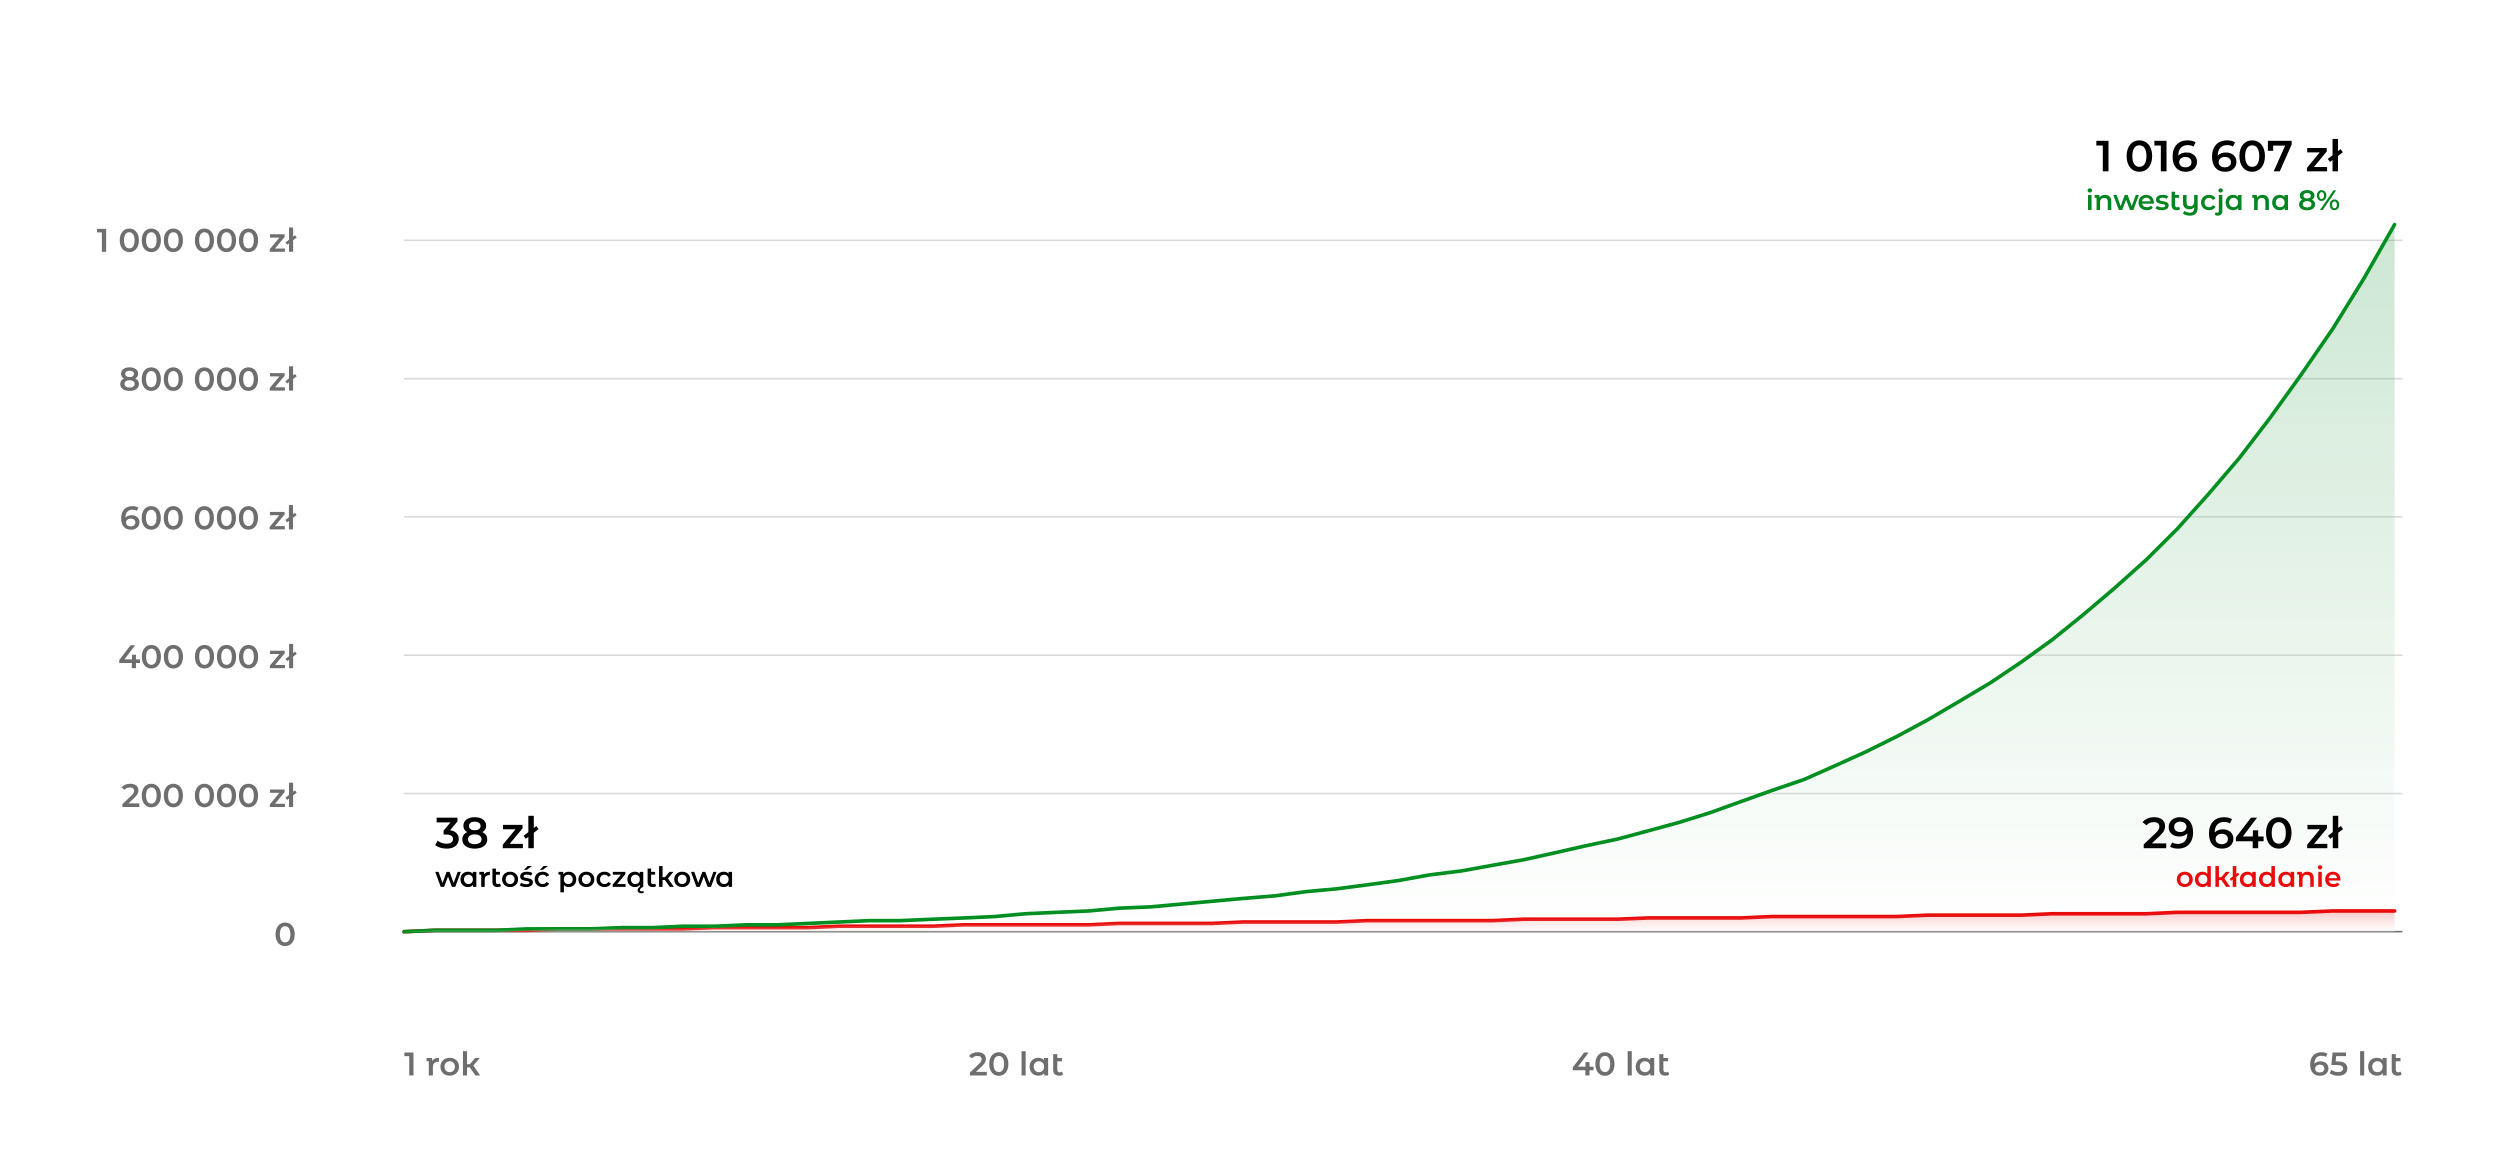 <svg width="1000" height="470" viewBox="0 0 1000 470" fill="none" xmlns="http://www.w3.org/2000/svg">
<rect x="0" y="0" width="1000" height="470" fill="#333333" stroke="none"/>
<g clip-path="url(#clip0_194_2)">
<rect width="1000" height="470" fill="white"/>
<path d="M161.635 262.071H960.949" stroke="#D9D9D9" stroke-width="0.635" stroke-linejoin="round"/>
<path d="M161.635 372.676H960.949" stroke="#707070" stroke-width="0.635" stroke-linejoin="round"/>
<path d="M161.635 317.405H960.949" stroke="#D9D9D9" stroke-width="0.635" stroke-linejoin="round"/>
<path d="M161.635 206.738H960.949" stroke="#D9D9D9" stroke-width="0.635" stroke-linejoin="round"/>
<path d="M161.635 151.466H960.949" stroke="#D9D9D9" stroke-width="0.635" stroke-linejoin="round"/>
<path d="M161.635 96.132H960.949" stroke="#D9D9D9" stroke-width="0.635" stroke-linejoin="round"/>
<path d="M38.814 91.545H42.455V100.713H40.752V92.972H38.814V91.545ZM51.718 100.844C49.544 100.844 47.894 99.141 47.894 96.129C47.894 93.116 49.544 91.414 51.718 91.414C53.906 91.414 55.556 93.116 55.556 96.129C55.556 99.141 53.906 100.844 51.718 100.844ZM51.718 99.364C52.976 99.364 53.84 98.342 53.84 96.129C53.84 93.915 52.976 92.894 51.718 92.894C50.474 92.894 49.609 93.915 49.609 96.129C49.609 98.342 50.474 99.364 51.718 99.364ZM60.531 100.844C58.357 100.844 56.707 99.141 56.707 96.129C56.707 93.116 58.357 91.414 60.531 91.414C62.718 91.414 64.369 93.116 64.369 96.129C64.369 99.141 62.718 100.844 60.531 100.844ZM60.531 99.364C61.789 99.364 62.653 98.342 62.653 96.129C62.653 93.915 61.789 92.894 60.531 92.894C59.287 92.894 58.422 93.915 58.422 96.129C58.422 98.342 59.287 99.364 60.531 99.364ZM69.344 100.844C67.17 100.844 65.519 99.141 65.519 96.129C65.519 93.116 67.17 91.414 69.344 91.414C71.531 91.414 73.182 93.116 73.182 96.129C73.182 99.141 71.531 100.844 69.344 100.844ZM69.344 99.364C70.602 99.364 71.466 98.342 71.466 96.129C71.466 93.915 70.602 92.894 69.344 92.894C68.1 92.894 67.235 93.915 67.235 96.129C67.235 98.342 68.1 99.364 69.344 99.364ZM81.777 100.844C79.603 100.844 77.952 99.141 77.952 96.129C77.952 93.116 79.603 91.414 81.777 91.414C83.964 91.414 85.615 93.116 85.615 96.129C85.615 99.141 83.964 100.844 81.777 100.844ZM81.777 99.364C83.034 99.364 83.899 98.342 83.899 96.129C83.899 93.915 83.034 92.894 81.777 92.894C80.533 92.894 79.668 93.915 79.668 96.129C79.668 98.342 80.533 99.364 81.777 99.364ZM90.59 100.844C88.416 100.844 86.765 99.141 86.765 96.129C86.765 93.116 88.416 91.414 90.59 91.414C92.777 91.414 94.428 93.116 94.428 96.129C94.428 99.141 92.777 100.844 90.59 100.844ZM90.59 99.364C91.847 99.364 92.712 98.342 92.712 96.129C92.712 93.915 91.847 92.894 90.59 92.894C89.346 92.894 88.481 93.915 88.481 96.129C88.481 98.342 89.346 99.364 90.59 99.364ZM99.403 100.844C97.229 100.844 95.578 99.141 95.578 96.129C95.578 93.116 97.229 91.414 99.403 91.414C101.59 91.414 103.241 93.116 103.241 96.129C103.241 99.141 101.59 100.844 99.403 100.844ZM99.403 99.364C100.66 99.364 101.525 98.342 101.525 96.129C101.525 93.915 100.66 92.894 99.403 92.894C98.159 92.894 97.294 93.915 97.294 96.129C97.294 98.342 98.159 99.364 99.403 99.364ZM110.015 99.403H113.971V100.713H107.933V99.678L111.77 95.029H108.011V93.719H113.866V94.754L110.015 99.403ZM118.689 94.989L117.248 96.076V100.713H115.611V97.321L114.851 97.897L114.17 96.98L115.611 95.893V90.995H117.248V94.649L118.021 94.059L118.689 94.989Z" fill="#6E6E6E"/>
<path d="M54.09 151.414C55.046 151.846 55.583 152.593 55.583 153.601C55.583 155.304 54.103 156.365 51.824 156.365C49.545 156.365 48.091 155.304 48.091 153.601C48.091 152.593 48.615 151.846 49.558 151.414C48.825 151.008 48.419 150.353 48.419 149.489C48.419 147.917 49.794 146.935 51.824 146.935C53.867 146.935 55.256 147.917 55.256 149.489C55.256 150.353 54.837 151.008 54.09 151.414ZM51.824 148.271C50.776 148.271 50.095 148.742 50.095 149.567C50.095 150.353 50.75 150.851 51.824 150.851C52.911 150.851 53.579 150.353 53.579 149.567C53.579 148.742 52.872 148.271 51.824 148.271ZM51.824 155.029C53.082 155.029 53.867 154.479 53.867 153.549C53.867 152.645 53.082 152.082 51.824 152.082C50.567 152.082 49.807 152.645 49.807 153.549C49.807 154.479 50.567 155.029 51.824 155.029ZM60.513 156.365C58.338 156.365 56.688 154.662 56.688 151.65C56.688 148.637 58.338 146.935 60.513 146.935C62.7 146.935 64.35 148.637 64.35 151.65C64.35 154.662 62.7 156.365 60.513 156.365ZM60.513 154.885C61.77 154.885 62.635 153.863 62.635 151.65C62.635 149.436 61.77 148.415 60.513 148.415C59.268 148.415 58.404 149.436 58.404 151.65C58.404 153.863 59.268 154.885 60.513 154.885ZM69.326 156.365C67.151 156.365 65.501 154.662 65.501 151.65C65.501 148.637 67.151 146.935 69.326 146.935C71.513 146.935 73.163 148.637 73.163 151.65C73.163 154.662 71.513 156.365 69.326 156.365ZM69.326 154.885C70.583 154.885 71.448 153.863 71.448 151.65C71.448 149.436 70.583 148.415 69.326 148.415C68.081 148.415 67.217 149.436 67.217 151.65C67.217 153.863 68.081 154.885 69.326 154.885ZM81.758 156.365C79.584 156.365 77.934 154.662 77.934 151.65C77.934 148.637 79.584 146.935 81.758 146.935C83.946 146.935 85.596 148.637 85.596 151.65C85.596 154.662 83.946 156.365 81.758 156.365ZM81.758 154.885C83.016 154.885 83.88 153.863 83.88 151.65C83.88 149.436 83.016 148.415 81.758 148.415C80.514 148.415 79.65 149.436 79.65 151.65C79.65 153.863 80.514 154.885 81.758 154.885ZM90.571 156.365C88.397 156.365 86.747 154.662 86.747 151.65C86.747 148.637 88.397 146.935 90.571 146.935C92.759 146.935 94.409 148.637 94.409 151.65C94.409 154.662 92.759 156.365 90.571 156.365ZM90.571 154.885C91.829 154.885 92.693 153.863 92.693 151.65C92.693 149.436 91.829 148.415 90.571 148.415C89.327 148.415 88.463 149.436 88.463 151.65C88.463 153.863 89.327 154.885 90.571 154.885ZM99.384 156.365C97.21 156.365 95.56 154.662 95.56 151.65C95.56 148.637 97.21 146.935 99.384 146.935C101.572 146.935 103.222 148.637 103.222 151.65C103.222 154.662 101.572 156.365 99.384 156.365ZM99.384 154.885C100.642 154.885 101.506 153.863 101.506 151.65C101.506 149.436 100.642 148.415 99.384 148.415C98.14 148.415 97.276 149.436 97.276 151.65C97.276 153.863 98.14 154.885 99.384 154.885ZM109.997 154.924H113.952V156.234H107.914V155.199L111.752 150.55H107.993V149.24H113.847V150.275L109.997 154.924ZM118.67 150.51L117.23 151.597V156.234H115.592V152.842L114.833 153.418L114.152 152.501L115.592 151.414V146.515H117.23V150.17L118.002 149.58L118.67 150.51Z" fill="#6E6E6E"/>
<path d="M52.62 206.097C54.428 206.097 55.777 207.197 55.777 208.913C55.777 210.733 54.297 211.886 52.424 211.886C49.922 211.886 48.455 210.275 48.455 207.328C48.455 204.184 50.289 202.455 52.948 202.455C53.865 202.455 54.742 202.652 55.358 203.045L54.729 204.328C54.231 204.001 53.629 203.883 52.987 203.883C51.258 203.883 50.171 204.957 50.171 207.04V207.053C50.721 206.411 51.599 206.097 52.62 206.097ZM52.332 210.55C53.393 210.55 54.127 209.947 54.127 208.991C54.127 208.035 53.406 207.433 52.293 207.433C51.193 207.433 50.433 208.101 50.433 209.004C50.433 209.869 51.114 210.55 52.332 210.55ZM60.492 211.886C58.317 211.886 56.667 210.183 56.667 207.171C56.667 204.158 58.317 202.455 60.492 202.455C62.679 202.455 64.329 204.158 64.329 207.171C64.329 210.183 62.679 211.886 60.492 211.886ZM60.492 210.406C61.749 210.406 62.614 209.384 62.614 207.171C62.614 204.957 61.749 203.935 60.492 203.935C59.247 203.935 58.383 204.957 58.383 207.171C58.383 209.384 59.247 210.406 60.492 210.406ZM69.305 211.886C67.13 211.886 65.48 210.183 65.48 207.171C65.48 204.158 67.13 202.455 69.305 202.455C71.492 202.455 73.142 204.158 73.142 207.171C73.142 210.183 71.492 211.886 69.305 211.886ZM69.305 210.406C70.562 210.406 71.426 209.384 71.426 207.171C71.426 204.957 70.562 203.935 69.305 203.935C68.06 203.935 67.196 204.957 67.196 207.171C67.196 209.384 68.06 210.406 69.305 210.406ZM81.737 211.886C79.563 211.886 77.913 210.183 77.913 207.171C77.913 204.158 79.563 202.455 81.737 202.455C83.925 202.455 85.575 204.158 85.575 207.171C85.575 210.183 83.925 211.886 81.737 211.886ZM81.737 210.406C82.995 210.406 83.859 209.384 83.859 207.171C83.859 204.957 82.995 203.935 81.737 203.935C80.493 203.935 79.629 204.957 79.629 207.171C79.629 209.384 80.493 210.406 81.737 210.406ZM90.55 211.886C88.376 211.886 86.726 210.183 86.726 207.171C86.726 204.158 88.376 202.455 90.55 202.455C92.738 202.455 94.388 204.158 94.388 207.171C94.388 210.183 92.738 211.886 90.55 211.886ZM90.55 210.406C91.808 210.406 92.672 209.384 92.672 207.171C92.672 204.957 91.808 203.935 90.55 203.935C89.306 203.935 88.442 204.957 88.442 207.171C88.442 209.384 89.306 210.406 90.55 210.406ZM99.363 211.886C97.189 211.886 95.539 210.183 95.539 207.171C95.539 204.158 97.189 202.455 99.363 202.455C101.551 202.455 103.201 204.158 103.201 207.171C103.201 210.183 101.551 211.886 99.363 211.886ZM99.363 210.406C100.621 210.406 101.485 209.384 101.485 207.171C101.485 204.957 100.621 203.935 99.363 203.935C98.119 203.935 97.255 204.957 97.255 207.171C97.255 209.384 98.119 210.406 99.363 210.406ZM109.976 210.445H113.931V211.755H107.893V210.72L111.731 206.07H107.972V204.761H113.826V205.795L109.976 210.445ZM118.649 206.031L117.209 207.118V211.755H115.571V208.363L114.812 208.939L114.131 208.022L115.571 206.935V202.036H117.209V205.691L117.981 205.101L118.649 206.031Z" fill="#6E6E6E"/>
<path d="M56.005 263.753V265.193H54.381V267.276H52.731V265.193H47.701V264.014L52.22 258.107H54.041L49.784 263.753H52.783V261.906H54.381V263.753H56.005ZM60.547 267.407C58.372 267.407 56.722 265.704 56.722 262.692C56.722 259.679 58.372 257.976 60.547 257.976C62.734 257.976 64.384 259.679 64.384 262.692C64.384 265.704 62.734 267.407 60.547 267.407ZM60.547 265.927C61.804 265.927 62.668 264.905 62.668 262.692C62.668 260.478 61.804 259.456 60.547 259.456C59.302 259.456 58.438 260.478 58.438 262.692C58.438 264.905 59.302 265.927 60.547 265.927ZM69.359 267.407C67.185 267.407 65.535 265.704 65.535 262.692C65.535 259.679 67.185 257.976 69.359 257.976C71.547 257.976 73.197 259.679 73.197 262.692C73.197 265.704 71.547 267.407 69.359 267.407ZM69.359 265.927C70.617 265.927 71.481 264.905 71.481 262.692C71.481 260.478 70.617 259.456 69.359 259.456C68.115 259.456 67.251 260.478 67.251 262.692C67.251 264.905 68.115 265.927 69.359 265.927ZM81.792 267.407C79.618 267.407 77.968 265.704 77.968 262.692C77.968 259.679 79.618 257.976 81.792 257.976C83.98 257.976 85.63 259.679 85.63 262.692C85.63 265.704 83.98 267.407 81.792 267.407ZM81.792 265.927C83.05 265.927 83.914 264.905 83.914 262.692C83.914 260.478 83.05 259.456 81.792 259.456C80.548 259.456 79.683 260.478 79.683 262.692C79.683 264.905 80.548 265.927 81.792 265.927ZM90.605 267.407C88.431 267.407 86.781 265.704 86.781 262.692C86.781 259.679 88.431 257.976 90.605 257.976C92.793 257.976 94.443 259.679 94.443 262.692C94.443 265.704 92.793 267.407 90.605 267.407ZM90.605 265.927C91.863 265.927 92.727 264.905 92.727 262.692C92.727 260.478 91.863 259.456 90.605 259.456C89.361 259.456 88.496 260.478 88.496 262.692C88.496 264.905 89.361 265.927 90.605 265.927ZM99.418 267.407C97.244 267.407 95.594 265.704 95.594 262.692C95.594 259.679 97.244 257.976 99.418 257.976C101.606 257.976 103.256 259.679 103.256 262.692C103.256 265.704 101.606 267.407 99.418 267.407ZM99.418 265.927C100.676 265.927 101.54 264.905 101.54 262.692C101.54 260.478 100.676 259.456 99.418 259.456C98.174 259.456 97.309 260.478 97.309 262.692C97.309 264.905 98.174 265.927 99.418 265.927ZM110.03 265.966H113.986V267.276H107.948V266.241L111.786 261.591H108.026V260.282H113.881V261.316L110.03 265.966ZM118.704 261.552L117.263 262.639V267.276H115.626V263.884L114.867 264.46L114.185 263.543L115.626 262.456V257.557H117.263V261.212L118.036 260.622L118.704 261.552Z" fill="#6E6E6E"/>
<path d="M51.398 321.356H55.72V322.797H48.961V321.657L52.603 318.199C53.493 317.348 53.65 316.811 53.65 316.3C53.65 315.462 53.074 314.977 51.948 314.977C51.057 314.977 50.31 315.278 49.8 315.933L48.608 315.016C49.315 314.06 50.586 313.497 52.092 313.497C54.083 313.497 55.366 314.506 55.366 316.13C55.366 317.02 55.117 317.833 53.847 319.024L51.398 321.356ZM60.527 322.928C58.353 322.928 56.703 321.225 56.703 318.212C56.703 315.2 58.353 313.497 60.527 313.497C62.715 313.497 64.365 315.2 64.365 318.212C64.365 321.225 62.715 322.928 60.527 322.928ZM60.527 321.448C61.785 321.448 62.649 320.426 62.649 318.212C62.649 315.999 61.785 314.977 60.527 314.977C59.283 314.977 58.419 315.999 58.419 318.212C58.419 320.426 59.283 321.448 60.527 321.448ZM69.34 322.928C67.166 322.928 65.516 321.225 65.516 318.212C65.516 315.2 67.166 313.497 69.34 313.497C71.528 313.497 73.178 315.2 73.178 318.212C73.178 321.225 71.528 322.928 69.34 322.928ZM69.34 321.448C70.598 321.448 71.462 320.426 71.462 318.212C71.462 315.999 70.598 314.977 69.34 314.977C68.096 314.977 67.231 315.999 67.231 318.212C67.231 320.426 68.096 321.448 69.34 321.448ZM81.773 322.928C79.599 322.928 77.948 321.225 77.948 318.212C77.948 315.2 79.599 313.497 81.773 313.497C83.96 313.497 85.611 315.2 85.611 318.212C85.611 321.225 83.96 322.928 81.773 322.928ZM81.773 321.448C83.03 321.448 83.895 320.426 83.895 318.212C83.895 315.999 83.03 314.977 81.773 314.977C80.529 314.977 79.664 315.999 79.664 318.212C79.664 320.426 80.529 321.448 81.773 321.448ZM90.586 322.928C88.412 322.928 86.761 321.225 86.761 318.212C86.761 315.2 88.412 313.497 90.586 313.497C92.773 313.497 94.424 315.2 94.424 318.212C94.424 321.225 92.773 322.928 90.586 322.928ZM90.586 321.448C91.843 321.448 92.708 320.426 92.708 318.212C92.708 315.999 91.843 314.977 90.586 314.977C89.342 314.977 88.477 315.999 88.477 318.212C88.477 320.426 89.342 321.448 90.586 321.448ZM99.399 322.928C97.225 322.928 95.574 321.225 95.574 318.212C95.574 315.2 97.225 313.497 99.399 313.497C101.586 313.497 103.237 315.2 103.237 318.212C103.237 321.225 101.586 322.928 99.399 322.928ZM99.399 321.448C100.656 321.448 101.521 320.426 101.521 318.212C101.521 315.999 100.656 314.977 99.399 314.977C98.155 314.977 97.29 315.999 97.29 318.212C97.29 320.426 98.155 321.448 99.399 321.448ZM110.011 321.487H113.967V322.797H107.929V321.762L111.766 317.112H108.007V315.802H113.862V316.837L110.011 321.487ZM118.685 317.073L117.244 318.16V322.797H115.607V319.404L114.847 319.981L114.166 319.064L115.607 317.977V313.078H117.244V316.732L118.017 316.143L118.685 317.073Z" fill="#6E6E6E"/>
<path d="M114.04 378.449C111.865 378.449 110.215 376.746 110.215 373.733C110.215 370.721 111.865 369.018 114.04 369.018C116.227 369.018 117.877 370.721 117.877 373.733C117.877 376.746 116.227 378.449 114.04 378.449ZM114.04 376.969C115.297 376.969 116.161 375.947 116.161 373.733C116.161 371.52 115.297 370.498 114.04 370.498C112.795 370.498 111.931 371.52 111.931 373.733C111.931 375.947 112.795 376.969 114.04 376.969Z" fill="#6E6E6E"/>
<path d="M161.748 421.018H165.39V430.187H163.687V422.446H161.748V421.018ZM172.898 424.424C173.343 423.546 174.299 423.114 175.557 423.114V424.738C175.426 424.725 175.308 424.712 175.19 424.712C173.945 424.712 173.16 425.38 173.16 426.795V430.187H171.522V424.503H170.645V423.193H172.806L172.898 424.424ZM179.88 430.279C177.732 430.279 176.16 428.786 176.16 426.69C176.16 424.594 177.732 423.114 179.88 423.114C182.054 423.114 183.613 424.594 183.613 426.69C183.613 428.786 182.054 430.279 179.88 430.279ZM179.88 428.877C181.072 428.877 181.963 428.026 181.963 426.69C181.963 425.354 181.072 424.503 179.88 424.503C178.701 424.503 177.811 425.354 177.811 426.69C177.811 428.026 178.701 428.877 179.88 428.877ZM189.344 426.231L192.081 430.187H190.169L187.929 426.991H186.816V430.187H185.179V420.468H186.816V425.681H187.929L190.038 423.193H191.898L189.344 426.231Z" fill="#6E6E6E"/>
<path d="M928.224 424.529C930.031 424.529 931.38 425.629 931.38 427.345C931.38 429.165 929.9 430.318 928.027 430.318C925.526 430.318 924.059 428.707 924.059 425.76C924.059 422.616 925.892 420.887 928.551 420.887C929.468 420.887 930.346 421.084 930.961 421.477L930.333 422.76C929.835 422.433 929.232 422.315 928.591 422.315C926.862 422.315 925.775 423.389 925.775 425.472V425.485C926.325 424.843 927.202 424.529 928.224 424.529ZM927.936 428.982C928.997 428.982 929.73 428.379 929.73 427.423C929.73 426.467 929.01 425.865 927.896 425.865C926.796 425.865 926.037 426.533 926.037 427.436C926.037 428.301 926.718 428.982 927.936 428.982ZM935.139 424.568C937.85 424.568 938.937 425.747 938.937 427.371C938.937 428.982 937.772 430.318 935.309 430.318C934.013 430.318 932.703 429.925 931.864 429.257L932.585 427.934C933.253 428.484 934.248 428.838 935.283 428.838C936.501 428.838 937.222 428.301 937.222 427.436C937.222 426.559 936.658 426.009 934.759 426.009H932.546L933.017 421.018H938.4V422.446H934.458L934.261 424.568H935.139ZM944.037 430.187V420.468H945.674V430.187H944.037ZM953.023 423.193H954.66V430.187H953.102V429.283C952.552 429.951 951.739 430.279 950.783 430.279C948.74 430.279 947.247 428.864 947.247 426.69C947.247 424.516 948.74 423.114 950.783 423.114C951.674 423.114 952.46 423.415 953.023 424.044V423.193ZM950.967 428.877C952.159 428.877 953.049 428.026 953.049 426.69C953.049 425.354 952.159 424.503 950.967 424.503C949.788 424.503 948.897 425.354 948.897 426.69C948.897 428.026 949.788 428.877 950.967 428.877ZM960.209 428.641L960.668 429.807C960.275 430.122 959.686 430.279 959.096 430.279C957.564 430.279 956.686 429.467 956.686 427.921V421.647H958.323V423.193H960.196V424.503H958.323V427.882C958.323 428.563 958.677 428.93 959.293 428.93C959.633 428.93 959.961 428.838 960.209 428.641Z" fill="#6E6E6E"/>
<path opacity="0.2" d="M161.635 372.676L173.987 372.115H186.276H198.628L210.98 371.553H223.955H236.245L248.597 371.054H260.949L273.238 370.493H285.59L298.566 369.931H310.917L323.207 369.37L335.559 368.808L347.848 368.247H360.2L373.176 367.686L385.527 367.187L397.817 366.625L410.169 365.502L422.521 364.941L435.496 364.379L447.786 363.256L460.138 362.757L472.489 361.634L484.779 360.512L497.131 359.389L510.106 358.328L522.458 356.644L534.748 355.521L547.1 353.899L559.389 352.215L571.741 349.969L584.716 348.347L597.068 346.101L609.358 343.918L621.71 341.173L634.061 338.366L647.037 335.621L659.327 332.314L671.678 328.946L684.03 325.078L696.32 320.649L708.672 316.22L721.647 311.79L733.999 306.301L746.289 300.749L758.64 294.635L770.93 288.022L783.282 280.786L796.257 273.051L808.609 264.754L820.899 255.895L833.25 245.914L845.602 235.434L858.578 223.83L870.867 211.603L883.219 197.817L895.571 183.406L907.861 167.374L920.212 150.218L933.188 131.379L945.54 111.416L957.829 89.832V372.676" fill="url(#paint0_linear_194_2)"/>
<path d="M161.635 372.676L173.987 372.115H186.276H198.628H210.98L223.955 371.553H236.245H248.597H260.949H273.238L285.59 371.054H298.566H310.917H323.207L335.559 370.493H347.848H360.2H373.176L385.527 369.931H397.817H410.169H422.521H435.496L447.786 369.37H460.138H472.489H484.779L497.131 368.808H510.106H522.458H534.748L547.1 368.247H559.389H571.741H584.716H597.068L609.358 367.685H621.71H634.061H647.037L659.327 367.186H671.678H684.03H696.32L708.672 366.625H721.647H733.999H746.289H758.64L770.93 366.063H783.282H796.257H808.609L820.899 365.502H833.25H845.602H858.578L870.867 364.941H883.219H895.571H907.861H920.212L933.188 364.379H945.54H957.829" stroke="#E90A0A" stroke-width="1.455" stroke-miterlimit="10" stroke-linecap="round" stroke-linejoin="round"/>
<path d="M161.635 372.676L173.987 372.115H186.276H198.628L210.98 371.553H223.955H236.245L248.597 371.054H260.949L273.238 370.493H285.59L298.566 369.931H310.917L323.207 369.37L335.559 368.808L347.848 368.247H360.2L373.176 367.686L385.527 367.187L397.817 366.625L410.169 365.502L422.521 364.941L435.496 364.379L447.786 363.256L460.138 362.757L472.489 361.634L484.779 360.512L497.131 359.389L510.106 358.328L522.458 356.644L534.748 355.521L547.1 353.899L559.389 352.215L571.741 349.969L584.716 348.347L597.068 346.101L609.358 343.918L621.71 341.173L634.061 338.366L647.037 335.621L659.327 332.314L671.678 328.946L684.03 325.078L696.32 320.649L708.672 316.22L721.647 311.79L733.999 306.301L746.289 300.749L758.64 294.635L770.93 288.022L783.282 280.786L796.257 273.051L808.609 264.754L820.899 255.895L833.25 245.914L845.602 235.434L858.578 223.83L870.867 211.603L883.219 197.817L895.571 183.406L907.861 167.374L920.212 150.218L933.188 131.379L945.54 111.416L957.829 89.832" stroke="#008F20" stroke-width="1.455" stroke-miterlimit="10" stroke-linecap="round" stroke-linejoin="round"/>
<path opacity="0.2" d="M161.635 372.676L173.987 372.115H186.276H198.628H210.98L223.955 371.553H236.245H248.597H260.949H273.238L285.59 371.054H298.566H310.917H323.207L335.559 370.493H347.848H360.2H373.176L385.527 369.931H397.817H410.169H422.521H435.496L447.786 369.37H460.138H472.489H484.779L497.131 368.808H510.106H522.458H534.748L547.1 368.247H559.389H571.741H584.716H597.068L609.358 367.685H621.71H634.061H647.037L659.327 367.186H671.678H684.03H696.32L708.672 366.625H721.647H733.999H746.289H758.64L770.93 366.063H783.282H796.257H808.609L820.899 365.502H833.25H845.602H858.578L870.867 364.941H883.219H895.571H907.861H920.212L933.188 364.379H945.54H957.829V372.676" fill="url(#paint1_linear_194_2)"/>
<path d="M390.389 428.746H394.711V430.187H387.953V429.047L391.594 425.59C392.484 424.738 392.642 424.201 392.642 423.69C392.642 422.852 392.065 422.368 390.939 422.368C390.048 422.368 389.302 422.669 388.791 423.324L387.599 422.407C388.306 421.451 389.577 420.887 391.083 420.887C393.074 420.887 394.357 421.896 394.357 423.52C394.357 424.411 394.109 425.223 392.838 426.415L390.389 428.746ZM399.518 430.318C397.344 430.318 395.694 428.615 395.694 425.603C395.694 422.59 397.344 420.887 399.518 420.887C401.706 420.887 403.356 422.59 403.356 425.603C403.356 428.615 401.706 430.318 399.518 430.318ZM399.518 428.838C400.776 428.838 401.64 427.816 401.64 425.603C401.64 423.389 400.776 422.368 399.518 422.368C398.274 422.368 397.41 423.389 397.41 425.603C397.41 427.816 398.274 428.838 399.518 428.838ZM408.624 430.187V420.468H410.262V430.187H408.624ZM417.61 423.193H419.248V430.187H417.689V429.283C417.139 429.951 416.327 430.279 415.371 430.279C413.327 430.279 411.834 428.864 411.834 426.69C411.834 424.516 413.327 423.114 415.371 423.114C416.261 423.114 417.047 423.415 417.61 424.044V423.193ZM415.554 428.877C416.746 428.877 417.637 428.026 417.637 426.69C417.637 425.354 416.746 424.503 415.554 424.503C414.375 424.503 413.485 425.354 413.485 426.69C413.485 428.026 414.375 428.877 415.554 428.877ZM424.797 428.641L425.255 429.807C424.862 430.122 424.273 430.279 423.683 430.279C422.151 430.279 421.273 429.467 421.273 427.921V421.647H422.911V423.193H424.784V424.503H422.911V427.882C422.911 428.563 423.264 428.93 423.88 428.93C424.22 428.93 424.548 428.838 424.797 428.641Z" fill="#6E6E6E"/>
<path d="M637.425 426.664V428.104H635.801V430.187H634.151V428.104H629.121V426.926L633.64 421.018H635.461L631.204 426.664H634.203V424.817H635.801V426.664H637.425ZM641.966 430.318C639.792 430.318 638.142 428.615 638.142 425.603C638.142 422.59 639.792 420.887 641.966 420.887C644.154 420.887 645.804 422.59 645.804 425.603C645.804 428.615 644.154 430.318 641.966 430.318ZM641.966 428.838C643.224 428.838 644.088 427.816 644.088 425.603C644.088 423.389 643.224 422.368 641.966 422.368C640.722 422.368 639.858 423.389 639.858 425.603C639.858 427.816 640.722 428.838 641.966 428.838ZM651.072 430.187V420.468H652.71V430.187H651.072ZM660.058 423.193H661.696V430.187H660.137V429.283C659.587 429.951 658.775 430.279 657.819 430.279C655.775 430.279 654.282 428.864 654.282 426.69C654.282 424.516 655.775 423.114 657.819 423.114C658.709 423.114 659.495 423.415 660.058 424.044V423.193ZM658.002 428.877C659.194 428.877 660.085 428.026 660.085 426.69C660.085 425.354 659.194 424.503 658.002 424.503C656.823 424.503 655.932 425.354 655.932 426.69C655.932 428.026 656.823 428.877 658.002 428.877ZM667.245 428.641L667.703 429.807C667.31 430.122 666.721 430.279 666.131 430.279C664.599 430.279 663.721 429.467 663.721 427.921V421.647H665.359V423.193H667.232V424.503H665.359V427.882C665.359 428.563 665.712 428.93 666.328 428.93C666.668 428.93 666.996 428.838 667.245 428.641Z" fill="#6E6E6E"/>
<path d="M838.537 56.312H843.393V68.54H841.122V58.216H838.537V56.312ZM855.746 68.714C852.846 68.714 850.645 66.444 850.645 62.426C850.645 58.408 852.846 56.138 855.746 56.138C858.663 56.138 860.864 58.408 860.864 62.426C860.864 66.444 858.663 68.714 855.746 68.714ZM855.746 66.74C857.423 66.74 858.576 65.378 858.576 62.426C858.576 59.474 857.423 58.112 855.746 58.112C854.086 58.112 852.934 59.474 852.934 62.426C852.934 65.378 854.086 66.74 855.746 66.74ZM861.752 56.312H866.608V68.54H864.338V58.216H861.752V56.312ZM874.588 60.994C876.999 60.994 878.798 62.461 878.798 64.749C878.798 67.177 876.824 68.714 874.326 68.714C870.99 68.714 869.034 66.566 869.034 62.636C869.034 58.444 871.479 56.138 875.025 56.138C876.248 56.138 877.418 56.4 878.239 56.924L877.401 58.636C876.737 58.199 875.933 58.042 875.077 58.042C872.772 58.042 871.322 59.474 871.322 62.251V62.269C872.056 61.413 873.226 60.994 874.588 60.994ZM874.204 66.933C875.619 66.933 876.597 66.129 876.597 64.854C876.597 63.579 875.636 62.775 874.152 62.775C872.684 62.775 871.671 63.666 871.671 64.871C871.671 66.024 872.58 66.933 874.204 66.933ZM890.367 60.994C892.777 60.994 894.577 62.461 894.577 64.749C894.577 67.177 892.603 68.714 890.105 68.714C886.769 68.714 884.812 66.566 884.812 62.636C884.812 58.444 887.258 56.138 890.804 56.138C892.026 56.138 893.197 56.4 894.018 56.924L893.179 58.636C892.515 58.199 891.712 58.042 890.856 58.042C888.55 58.042 887.101 59.474 887.101 62.251V62.269C887.834 61.413 889.004 60.994 890.367 60.994ZM889.983 66.933C891.397 66.933 892.376 66.129 892.376 64.854C892.376 63.579 891.415 62.775 889.93 62.775C888.463 62.775 887.45 63.666 887.45 64.871C887.45 66.024 888.358 66.933 889.983 66.933ZM900.864 68.714C897.964 68.714 895.763 66.444 895.763 62.426C895.763 58.408 897.964 56.138 900.864 56.138C903.781 56.138 905.982 58.408 905.982 62.426C905.982 66.444 903.781 68.714 900.864 68.714ZM900.864 66.74C902.541 66.74 903.694 65.378 903.694 62.426C903.694 59.474 902.541 58.112 900.864 58.112C899.205 58.112 898.052 59.474 898.052 62.426C898.052 65.378 899.205 66.74 900.864 66.74ZM907.152 56.312H916.654V57.832L911.903 68.54H909.475L914.069 58.234H909.265V60.312H907.152V56.312ZM925.558 66.793H930.833V68.54H922.781V67.16L927.899 60.959H922.885V59.212H930.693V60.592L925.558 66.793ZM937.125 60.906L935.204 62.356V68.54H933.02V64.016L932.007 64.784L931.099 63.561L933.02 62.112V55.579H935.204V60.452L936.234 59.666L937.125 60.906Z" fill="black"/>
<path d="M835.916 77.022C835.4 77.022 835.018 76.652 835.018 76.18C835.018 75.709 835.4 75.338 835.916 75.338C836.433 75.338 836.815 75.686 836.815 76.147C836.815 76.641 836.444 77.022 835.916 77.022ZM835.209 84.007V78.011H836.613V84.007H835.209ZM842.014 77.943C843.463 77.943 844.519 78.763 844.519 80.571V84.007H843.115V80.75C843.115 79.684 842.587 79.167 841.689 79.167C840.689 79.167 840.027 79.773 840.027 80.975V84.007H838.623V79.133H837.871V78.011H839.724L839.802 78.999C840.229 78.314 841.038 77.943 842.014 77.943ZM854.315 78.011H855.561L853.349 84.007H852.002L850.452 79.875L848.88 84.007H847.533L845.332 78.011H846.657L848.24 82.435L849.891 78.011H851.07L852.687 82.457L854.315 78.011ZM861.549 81.042C861.549 81.155 861.538 81.323 861.527 81.458H856.822C856.99 82.334 857.72 82.895 858.765 82.895C859.438 82.895 859.966 82.682 860.393 82.244L861.145 83.109C860.606 83.749 859.764 84.085 858.731 84.085C856.721 84.085 855.418 82.794 855.418 81.009C855.418 79.223 856.732 77.943 858.517 77.943C860.269 77.943 861.549 79.167 861.549 81.042ZM858.517 79.066C857.608 79.066 856.945 79.65 856.811 80.526H860.213C860.101 79.661 859.438 79.066 858.517 79.066ZM864.75 84.085C863.751 84.085 862.752 83.793 862.213 83.412L862.752 82.345C863.279 82.693 864.088 82.94 864.84 82.94C865.727 82.94 866.098 82.693 866.098 82.278C866.098 81.132 862.392 82.21 862.392 79.818C862.392 78.684 863.414 77.943 865.031 77.943C865.828 77.943 866.738 78.134 867.277 78.46L866.738 79.526C866.165 79.19 865.593 79.077 865.02 79.077C864.166 79.077 863.762 79.358 863.762 79.751C863.762 80.964 867.468 79.886 867.468 82.233C867.468 83.356 866.435 84.085 864.75 84.085ZM871.652 82.682L872.045 83.681C871.708 83.951 871.203 84.085 870.698 84.085C869.384 84.085 868.632 83.389 868.632 82.064V76.686H870.035V78.011H871.641V79.133H870.035V82.031C870.035 82.614 870.338 82.929 870.866 82.929C871.158 82.929 871.439 82.85 871.652 82.682ZM877.663 78.011H879.067V83.097C879.067 85.276 877.978 86.264 875.956 86.264C874.89 86.264 873.823 85.972 873.16 85.41L873.789 84.355C874.283 84.793 875.069 85.062 875.878 85.062C877.113 85.062 877.663 84.467 877.663 83.254V82.974C877.214 83.468 876.54 83.737 875.799 83.737C874.261 83.737 873.205 82.906 873.205 81.087V78.011H874.609V80.908C874.609 81.986 875.137 82.502 876.024 82.502C877.001 82.502 877.663 81.907 877.663 80.706V78.011ZM883.654 84.085C881.757 84.085 880.409 82.805 880.409 81.009C880.409 79.212 881.757 77.943 883.654 77.943C884.822 77.943 885.754 78.426 886.215 79.336L885.137 79.964C884.777 79.392 884.238 79.133 883.643 79.133C882.61 79.133 881.824 79.852 881.824 81.009C881.824 82.177 882.61 82.884 883.643 82.884C884.238 82.884 884.777 82.626 885.137 82.053L886.215 82.682C885.754 83.58 884.822 84.085 883.654 84.085ZM888.248 77.022C887.731 77.022 887.349 76.652 887.349 76.18C887.349 75.709 887.731 75.338 888.248 75.338C888.764 75.338 889.146 75.686 889.146 76.147C889.146 76.641 888.775 77.022 888.248 77.022ZM887.091 86.264C886.653 86.264 886.238 86.163 885.912 85.916L886.328 84.871C886.53 85.029 886.732 85.107 886.968 85.107C887.282 85.107 887.54 84.883 887.54 84.377V78.011H888.944V84.321C888.944 85.534 888.236 86.264 887.091 86.264ZM895.198 78.011H896.601V84.007H895.265V83.232C894.793 83.805 894.097 84.085 893.277 84.085C891.526 84.085 890.246 82.873 890.246 81.009C890.246 79.145 891.526 77.943 893.277 77.943C894.041 77.943 894.715 78.201 895.198 78.74V78.011ZM893.435 82.884C894.456 82.884 895.22 82.154 895.22 81.009C895.22 79.863 894.456 79.133 893.435 79.133C892.424 79.133 891.66 79.863 891.66 81.009C891.66 82.154 892.424 82.884 893.435 82.884ZM905.046 77.943C906.494 77.943 907.55 78.763 907.55 80.571V84.007H906.146V80.75C906.146 79.684 905.618 79.167 904.72 79.167C903.721 79.167 903.058 79.773 903.058 80.975V84.007H901.655V79.133H900.902V78.011H902.755L902.834 78.999C903.26 78.314 904.069 77.943 905.046 77.943ZM913.817 78.011H915.221V84.007H913.885V83.232C913.413 83.805 912.717 84.085 911.897 84.085C910.146 84.085 908.865 82.873 908.865 81.009C908.865 79.145 910.146 77.943 911.897 77.943C912.661 77.943 913.335 78.201 913.817 78.74V78.011ZM912.054 82.884C913.076 82.884 913.84 82.154 913.84 81.009C913.84 79.863 913.076 79.133 912.054 79.133C911.044 79.133 910.28 79.863 910.28 81.009C910.28 82.154 911.044 82.884 912.054 82.884ZM924.777 79.875C925.597 80.245 926.057 80.885 926.057 81.75C926.057 83.21 924.788 84.119 922.835 84.119C920.881 84.119 919.634 83.21 919.634 81.75C919.634 80.885 920.084 80.245 920.892 79.875C920.263 79.526 919.915 78.965 919.915 78.224C919.915 76.876 921.094 76.034 922.835 76.034C924.586 76.034 925.777 76.876 925.777 78.224C925.777 78.965 925.417 79.526 924.777 79.875ZM922.835 77.18C921.936 77.18 921.352 77.584 921.352 78.291C921.352 78.965 921.914 79.392 922.835 79.392C923.767 79.392 924.339 78.965 924.339 78.291C924.339 77.584 923.733 77.18 922.835 77.18ZM922.835 82.974C923.913 82.974 924.586 82.502 924.586 81.705C924.586 80.93 923.913 80.447 922.835 80.447C921.757 80.447 921.105 80.93 921.105 81.705C921.105 82.502 921.757 82.974 922.835 82.974ZM928.646 80.38C927.524 80.38 926.771 79.515 926.771 78.224C926.771 76.933 927.524 76.068 928.646 76.068C929.769 76.068 930.533 76.921 930.533 78.224C930.533 79.526 929.769 80.38 928.646 80.38ZM927.995 84.007L933.363 76.147H934.463L929.096 84.007H927.995ZM928.646 79.594C929.253 79.594 929.612 79.1 929.612 78.224C929.612 77.348 929.253 76.854 928.646 76.854C928.063 76.854 927.681 77.359 927.681 78.224C927.681 79.089 928.063 79.594 928.646 79.594ZM933.801 84.085C932.678 84.085 931.925 83.221 931.925 81.93C931.925 80.638 932.678 79.773 933.801 79.773C934.923 79.773 935.687 80.638 935.687 81.93C935.687 83.221 934.923 84.085 933.801 84.085ZM933.801 83.299C934.396 83.299 934.766 82.794 934.766 81.93C934.766 81.065 934.396 80.559 933.801 80.559C933.205 80.559 932.835 81.054 932.835 81.93C932.835 82.805 933.205 83.299 933.801 83.299Z" fill="#008520"/>
<path d="M860.737 337.361H866.502V339.282H857.488V337.762L862.344 333.151C863.532 332.016 863.742 331.299 863.742 330.618C863.742 329.5 862.973 328.854 861.471 328.854C860.283 328.854 859.288 329.256 858.606 330.129L857.017 328.906C857.96 327.631 859.654 326.88 861.663 326.88C864.318 326.88 866.03 328.225 866.03 330.391C866.03 331.579 865.698 332.662 864.004 334.251L860.737 337.361ZM871.934 326.88C875.271 326.88 877.227 329.029 877.227 332.959C877.227 337.151 874.782 339.457 871.236 339.457C870.013 339.457 868.843 339.195 868.022 338.671L868.86 336.959C869.524 337.396 870.327 337.553 871.183 337.553C873.489 337.553 874.939 336.12 874.939 333.343V333.326C874.205 334.182 873.035 334.601 871.672 334.601C869.262 334.601 867.463 333.134 867.463 330.845C867.463 328.417 869.437 326.88 871.934 326.88ZM872.109 332.819C873.576 332.819 874.589 331.928 874.589 330.723C874.589 329.57 873.681 328.662 872.057 328.662C870.642 328.662 869.664 329.465 869.664 330.74C869.664 332.016 870.624 332.819 872.109 332.819ZM889.145 331.736C891.556 331.736 893.355 333.203 893.355 335.492C893.355 337.92 891.381 339.457 888.883 339.457C885.547 339.457 883.591 337.308 883.591 333.378C883.591 329.186 886.036 326.88 889.582 326.88C890.805 326.88 891.975 327.142 892.796 327.666L891.957 329.378C891.294 328.941 890.49 328.784 889.634 328.784C887.329 328.784 885.879 330.216 885.879 332.994V333.011C886.612 332.155 887.783 331.736 889.145 331.736ZM888.761 337.675C890.176 337.675 891.154 336.872 891.154 335.596C891.154 334.321 890.193 333.518 888.709 333.518C887.241 333.518 886.228 334.409 886.228 335.614C886.228 336.767 887.136 337.675 888.761 337.675ZM905.441 334.583V336.505H903.275V339.282H901.075V336.505H894.367V334.933L900.393 327.055H902.821L897.144 334.583H901.144V332.12H903.275V334.583H905.441ZM911.497 339.457C908.598 339.457 906.397 337.186 906.397 333.168C906.397 329.151 908.598 326.88 911.497 326.88C914.414 326.88 916.615 329.151 916.615 333.168C916.615 337.186 914.414 339.457 911.497 339.457ZM911.497 337.483C913.174 337.483 914.327 336.12 914.327 333.168C914.327 330.216 913.174 328.854 911.497 328.854C909.838 328.854 908.685 330.216 908.685 333.168C908.685 336.12 909.838 337.483 911.497 337.483ZM925.65 337.535H930.925V339.282H922.872V337.902L927.99 331.701H922.977V329.954H930.785V331.334L925.65 337.535ZM937.217 331.649L935.296 333.099V339.282H933.112V334.758L932.099 335.527L931.191 334.304L933.112 332.854V326.321H935.296V331.195L936.326 330.409L937.217 331.649Z" fill="black"/>
<path d="M873.914 354.828C872.072 354.828 870.725 353.548 870.725 351.751C870.725 349.955 872.072 348.686 873.914 348.686C875.778 348.686 877.114 349.955 877.114 351.751C877.114 353.548 875.778 354.828 873.914 354.828ZM873.914 353.626C874.936 353.626 875.699 352.896 875.699 351.751C875.699 350.606 874.936 349.876 873.914 349.876C872.903 349.876 872.14 350.606 872.14 351.751C872.14 352.896 872.903 353.626 873.914 353.626ZM882.925 346.417H884.329V354.749H882.982V353.974C882.51 354.547 881.814 354.828 880.994 354.828C879.254 354.828 877.962 353.615 877.962 351.751C877.962 349.887 879.254 348.686 880.994 348.686C881.769 348.686 882.454 348.944 882.925 349.494V346.417ZM881.163 353.626C882.173 353.626 882.948 352.896 882.948 351.751C882.948 350.606 882.173 349.876 881.163 349.876C880.152 349.876 879.377 350.606 879.377 351.751C879.377 352.896 880.152 353.626 881.163 353.626ZM889.736 351.358L892.083 354.749H890.444L888.523 352.009H887.569V354.749H886.165V346.417H887.569V350.887H888.523L890.331 348.753H891.926L889.736 351.358ZM895.737 349.842L894.502 350.774V354.749H893.098V351.841L892.447 352.335L891.863 351.549L893.098 350.617V346.417H894.502V349.55L895.164 349.045L895.737 349.842ZM900.909 348.753H902.313V354.749H900.976V353.974C900.505 354.547 899.809 354.828 898.989 354.828C897.237 354.828 895.957 353.615 895.957 351.751C895.957 349.887 897.237 348.686 898.989 348.686C899.752 348.686 900.426 348.944 900.909 349.483V348.753ZM899.146 353.626C900.168 353.626 900.932 352.896 900.932 351.751C900.932 350.606 900.168 349.876 899.146 349.876C898.136 349.876 897.372 350.606 897.372 351.751C897.372 352.896 898.136 353.626 899.146 353.626ZM908.563 346.417H909.967V354.749H908.62V353.974C908.148 354.547 907.452 354.828 906.632 354.828C904.892 354.828 903.6 353.615 903.6 351.751C903.6 349.887 904.892 348.686 906.632 348.686C907.407 348.686 908.092 348.944 908.563 349.494V346.417ZM906.8 353.626C907.811 353.626 908.586 352.896 908.586 351.751C908.586 350.606 907.811 349.876 906.8 349.876C905.79 349.876 905.015 350.606 905.015 351.751C905.015 352.896 905.79 353.626 906.8 353.626ZM916.261 348.753H917.665V354.749H916.329V353.974C915.857 354.547 915.161 354.828 914.341 354.828C912.589 354.828 911.309 353.615 911.309 351.751C911.309 349.887 912.589 348.686 914.341 348.686C915.105 348.686 915.778 348.944 916.261 349.483V348.753ZM914.498 353.626C915.52 353.626 916.284 352.896 916.284 351.751C916.284 350.606 915.52 349.876 914.498 349.876C913.488 349.876 912.724 350.606 912.724 351.751C912.724 352.896 913.488 353.626 914.498 353.626ZM923.006 348.686C924.455 348.686 925.51 349.505 925.51 351.313V354.749H924.106V351.493C924.106 350.426 923.579 349.91 922.68 349.91C921.681 349.91 921.018 350.516 921.018 351.717V354.749H919.615V349.876H918.862V348.753H920.715L920.794 349.741C921.221 349.056 922.029 348.686 923.006 348.686ZM928.016 347.765C927.5 347.765 927.118 347.394 927.118 346.923C927.118 346.451 927.5 346.081 928.016 346.081C928.533 346.081 928.915 346.429 928.915 346.889C928.915 347.383 928.544 347.765 928.016 347.765ZM927.309 354.749V348.753H928.712V354.749H927.309ZM936.192 351.785C936.192 351.897 936.18 352.066 936.169 352.2H931.464C931.633 353.076 932.363 353.638 933.407 353.638C934.081 353.638 934.608 353.424 935.035 352.986L935.787 353.851C935.248 354.491 934.406 354.828 933.373 354.828C931.363 354.828 930.061 353.537 930.061 351.751C930.061 349.966 931.374 348.686 933.16 348.686C934.912 348.686 936.192 349.91 936.192 351.785ZM933.16 349.809C932.25 349.809 931.588 350.392 931.453 351.268H934.855C934.743 350.404 934.081 349.809 933.16 349.809Z" fill="#E90A0A"/>
<path d="M180.023 332.103C182.328 332.4 183.499 333.78 183.499 335.614C183.499 337.675 181.944 339.457 178.66 339.457C176.931 339.457 175.202 338.933 174.066 338.042L175.044 336.278C175.918 337.011 177.245 337.483 178.625 337.483C180.25 337.483 181.21 336.767 181.21 335.631C181.21 334.531 180.407 333.815 178.555 333.815H177.437V332.26L180.215 328.959H174.66V327.055H182.992V328.575L180.023 332.103ZM192.914 332.854C194.189 333.43 194.905 334.426 194.905 335.771C194.905 338.042 192.931 339.457 189.892 339.457C186.853 339.457 184.914 338.042 184.914 335.771C184.914 334.426 185.613 333.43 186.87 332.854C185.892 332.313 185.351 331.439 185.351 330.286C185.351 328.19 187.185 326.88 189.892 326.88C192.617 326.88 194.469 328.19 194.469 330.286C194.469 331.439 193.91 332.313 192.914 332.854ZM189.892 328.662C188.495 328.662 187.586 329.291 187.586 330.391C187.586 331.439 188.46 332.103 189.892 332.103C191.342 332.103 192.233 331.439 192.233 330.391C192.233 329.291 191.29 328.662 189.892 328.662ZM189.892 337.675C191.569 337.675 192.617 336.941 192.617 335.701C192.617 334.496 191.569 333.745 189.892 333.745C188.215 333.745 187.202 334.496 187.202 335.701C187.202 336.941 188.215 337.675 189.892 337.675ZM203.878 337.535H209.153V339.282H201.101V337.902L206.219 331.701H201.206V329.954H209.014V331.334L203.878 337.535ZM215.446 331.649L213.524 333.099V339.282H211.341V334.758L210.328 335.527L209.419 334.304L211.341 332.854V326.321H213.524V331.195L214.555 330.409L215.446 331.649Z" fill="black"/>
<path d="M183.077 348.753H184.323L182.111 354.749H180.764L179.214 350.617L177.642 354.749H176.295L174.094 348.753H175.419L177.002 353.177L178.653 348.753H179.832L181.449 353.2L183.077 348.753ZM189.132 348.753H190.536V354.749H189.2V353.974C188.728 354.547 188.032 354.828 187.212 354.828C185.46 354.828 184.18 353.615 184.18 351.751C184.18 349.887 185.46 348.686 187.212 348.686C187.976 348.686 188.649 348.944 189.132 349.483V348.753ZM187.369 353.626C188.391 353.626 189.155 352.896 189.155 351.751C189.155 350.606 188.391 349.876 187.369 349.876C186.359 349.876 185.595 350.606 185.595 351.751C185.595 352.896 186.359 353.626 187.369 353.626ZM193.665 349.809C194.047 349.056 194.866 348.686 195.944 348.686V350.078C195.832 350.067 195.731 350.056 195.63 350.056C194.563 350.056 193.889 350.628 193.889 351.841V354.749H192.486V349.876H191.734V348.753H193.586L193.665 349.809ZM199.986 353.424L200.379 354.424C200.043 354.693 199.537 354.828 199.032 354.828C197.718 354.828 196.966 354.132 196.966 352.807V347.428H198.369V348.753H199.975V349.876H198.369V352.773C198.369 353.357 198.673 353.671 199.2 353.671C199.492 353.671 199.773 353.593 199.986 353.424ZM204.037 354.828C202.196 354.828 200.848 353.548 200.848 351.751C200.848 349.955 202.196 348.686 204.037 348.686C205.901 348.686 207.237 349.955 207.237 351.751C207.237 353.548 205.901 354.828 204.037 354.828ZM204.037 353.626C205.059 353.626 205.823 352.896 205.823 351.751C205.823 350.606 205.059 349.876 204.037 349.876C203.027 349.876 202.263 350.606 202.263 351.751C202.263 352.896 203.027 353.626 204.037 353.626ZM209.568 347.933L211.084 346.395H212.734L210.781 347.933H209.568ZM210.432 354.828C209.433 354.828 208.434 354.536 207.895 354.154L208.434 353.087C208.961 353.435 209.77 353.683 210.522 353.683C211.409 353.683 211.78 353.435 211.78 353.02C211.78 351.875 208.074 352.953 208.074 350.561C208.074 349.427 209.096 348.686 210.713 348.686C211.51 348.686 212.42 348.877 212.959 349.202L212.42 350.269C211.847 349.932 211.275 349.82 210.702 349.82C209.849 349.82 209.444 350.1 209.444 350.493C209.444 351.706 213.15 350.628 213.15 352.975C213.15 354.098 212.117 354.828 210.432 354.828ZM215.942 347.933L217.458 346.395H219.108L217.155 347.933H215.942ZM217.11 354.828C215.212 354.828 213.865 353.548 213.865 351.751C213.865 349.955 215.212 348.686 217.11 348.686C218.278 348.686 219.21 349.168 219.67 350.078L218.592 350.707C218.233 350.134 217.694 349.876 217.099 349.876C216.065 349.876 215.279 350.595 215.279 351.751C215.279 352.919 216.065 353.626 217.099 353.626C217.694 353.626 218.233 353.368 218.592 352.795L219.67 353.424C219.21 354.323 218.278 354.828 217.11 354.828ZM227.479 348.686C229.219 348.686 230.511 349.898 230.511 351.751C230.511 353.615 229.219 354.828 227.479 354.828C226.715 354.828 226.03 354.57 225.559 354.031V356.928H224.155V349.876H223.403V348.753H225.255L225.345 349.741C225.806 349.034 226.569 348.686 227.479 348.686ZM227.31 353.626C228.321 353.626 229.096 352.896 229.096 351.751C229.096 350.606 228.321 349.876 227.31 349.876C226.3 349.876 225.525 350.606 225.525 351.751C225.525 352.896 226.3 353.626 227.31 353.626ZM234.544 354.828C232.702 354.828 231.355 353.548 231.355 351.751C231.355 349.955 232.702 348.686 234.544 348.686C236.408 348.686 237.744 349.955 237.744 351.751C237.744 353.548 236.408 354.828 234.544 354.828ZM234.544 353.626C235.566 353.626 236.329 352.896 236.329 351.751C236.329 350.606 235.566 349.876 234.544 349.876C233.533 349.876 232.77 350.606 232.77 351.751C232.77 352.896 233.533 353.626 234.544 353.626ZM241.838 354.828C239.94 354.828 238.592 353.548 238.592 351.751C238.592 349.955 239.94 348.686 241.838 348.686C243.005 348.686 243.937 349.168 244.398 350.078L243.32 350.707C242.96 350.134 242.421 349.876 241.826 349.876C240.793 349.876 240.007 350.595 240.007 351.751C240.007 352.919 240.793 353.626 241.826 353.626C242.421 353.626 242.96 353.368 243.32 352.795L244.398 353.424C243.937 354.323 243.005 354.828 241.838 354.828ZM246.848 353.626H250.239V354.749H245.062V353.862L248.352 349.876H245.13V348.753H250.149V349.64L246.848 353.626ZM257.329 356.366L257.565 357.051C257.284 357.208 256.891 357.309 256.498 357.309C255.577 357.309 255.038 356.815 255.038 356.108C255.038 355.614 255.319 355.109 255.97 354.693V353.974C255.499 354.547 254.802 354.828 253.983 354.828C252.231 354.828 250.951 353.615 250.951 351.751C250.951 349.887 252.231 348.686 253.983 348.686C254.746 348.686 255.42 348.944 255.903 349.483V348.753H257.306V354.749C256.352 355.176 255.981 355.558 255.981 355.996C255.981 356.344 256.251 356.546 256.644 356.546C256.891 356.546 257.149 356.479 257.329 356.366ZM254.14 353.626C255.162 353.626 255.925 352.896 255.925 351.751C255.925 350.606 255.162 349.876 254.14 349.876C253.129 349.876 252.366 350.606 252.366 351.751C252.366 352.896 253.129 353.626 254.14 353.626ZM262.064 353.424L262.457 354.424C262.12 354.693 261.615 354.828 261.109 354.828C259.795 354.828 259.043 354.132 259.043 352.807V347.428H260.447V348.753H262.052V349.876H260.447V352.773C260.447 353.357 260.75 353.671 261.278 353.671C261.57 353.671 261.85 353.593 262.064 353.424ZM267.188 351.358L269.535 354.749H267.895L265.975 352.009H265.02V354.749H263.617V346.417H265.02V350.887H265.975L267.783 348.753H269.377L267.188 351.358ZM272.88 354.828C271.039 354.828 269.691 353.548 269.691 351.751C269.691 349.955 271.039 348.686 272.88 348.686C274.744 348.686 276.081 349.955 276.081 351.751C276.081 353.548 274.744 354.828 272.88 354.828ZM272.88 353.626C273.902 353.626 274.666 352.896 274.666 351.751C274.666 350.606 273.902 349.876 272.88 349.876C271.87 349.876 271.106 350.606 271.106 351.751C271.106 352.896 271.87 353.626 272.88 353.626ZM285.366 348.753H286.612L284.4 354.749H283.052L281.503 350.617L279.931 354.749H278.583L276.382 348.753H277.707L279.291 353.177L280.941 348.753H282.12L283.737 353.2L285.366 348.753ZM291.421 348.753H292.824V354.749H291.488V353.974C291.017 354.547 290.32 354.828 289.501 354.828C287.749 354.828 286.469 353.615 286.469 351.751C286.469 349.887 287.749 348.686 289.501 348.686C290.264 348.686 290.938 348.944 291.421 349.483V348.753ZM289.658 353.626C290.68 353.626 291.443 352.896 291.443 351.751C291.443 350.606 290.68 349.876 289.658 349.876C288.647 349.876 287.884 350.606 287.884 351.751C287.884 352.896 288.647 353.626 289.658 353.626Z" fill="black"/>
</g>
<defs>
<linearGradient id="paint0_linear_194_2" x1="559.742" y1="372.691" x2="559.742" y2="89.861" gradientUnits="userSpaceOnUse">
<stop stop-color="white"/>
<stop offset="1" stop-color="#008520"/>
</linearGradient>
<linearGradient id="paint1_linear_194_2" x1="559.742" y1="372.691" x2="559.742" y2="364.388" gradientUnits="userSpaceOnUse">
<stop stop-color="white"/>
<stop offset="1" stop-color="#E90A0A"/>
</linearGradient>
<clipPath id="clip0_194_2">
<rect width="1000" height="470" fill="white"/>
</clipPath>
</defs>
</svg>
